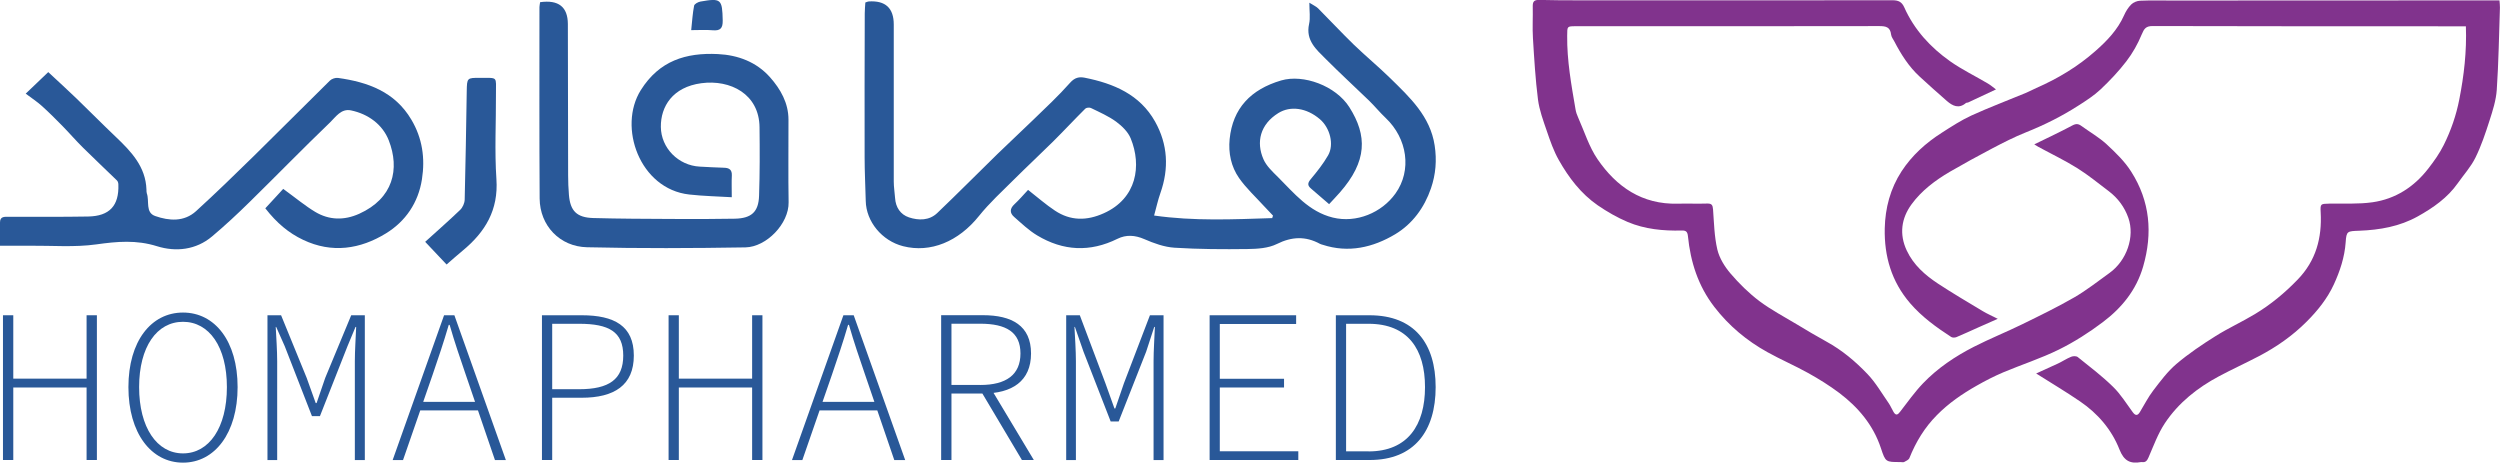 <?xml version="1.0" encoding="UTF-8"?>
<svg id="Layer_1" data-name="Layer 1" xmlns="http://www.w3.org/2000/svg" viewBox="0 0 378.26 70">
  <defs>
    <style>
      .cls-1 {
        fill: #295898;
      }

      .cls-2 {
        fill: #81338d;
      }
    </style>
  </defs>
  <path class="cls-2" d="m373.1,3.98h-1.14c-15.42,0-30.84,0-46.26-.04-1.02,0-1.29.41-1.65,1.27-.59,1.43-1.37,2.83-2.32,4.06-1.17,1.53-2.52,2.95-3.92,4.27-.99.93-2.17,1.69-3.33,2.43-2.5,1.61-5.16,2.94-7.94,4.05-1.76.7-3.45,1.57-5.13,2.45-2.15,1.13-4.29,2.3-6.39,3.52-2.22,1.3-4.3,2.87-5.8,4.93-1.53,2.1-1.89,4.5-.72,6.99,1.03,2.19,2.77,3.71,4.72,5,2.22,1.46,4.52,2.81,6.8,4.18.65.39,1.37.7,2.25,1.15-1.09.48-2.01.89-2.92,1.29-1.11.5-2.22,1.01-3.34,1.48-.22.09-.59.1-.78-.02-2.26-1.47-4.44-3.04-6.22-5.11-2.82-3.28-3.93-7.11-3.84-11.33.07-3.08.84-6,2.54-8.62,1.57-2.41,3.68-4.31,6.1-5.85,1.45-.93,2.91-1.88,4.47-2.6,2.7-1.23,5.49-2.28,8.24-3.42.54-.22,1.04-.51,1.57-.74,3.28-1.43,6.31-3.26,8.98-5.62,1.73-1.52,3.33-3.19,4.29-5.34.27-.61.63-1.21,1.1-1.68.32-.32.88-.55,1.34-.57,1.61-.07,3.23-.03,4.85-.03,16.13,0,32.26-.01,48.39-.02h1.14c.03.43.08.76.07,1.1-.14,4.15-.2,8.31-.48,12.45-.11,1.57-.61,3.13-1.1,4.65-.61,1.9-1.25,3.82-2.13,5.6-.68,1.38-1.76,2.57-2.66,3.85-1.56,2.22-3.73,3.73-6.06,5.03-2.74,1.53-5.75,2.05-8.84,2.17-1.8.07-1.96.02-2.07,1.74-.16,2.28-.87,4.39-1.8,6.41-.98,2.12-2.46,3.97-4.13,5.63-2.12,2.12-4.56,3.82-7.22,5.21-1.98,1.04-4.03,1.97-6,3.02-3.28,1.75-6.16,4.03-8.21,7.12-1.04,1.57-1.7,3.4-2.46,5.15-.23.52-.45.81-1.03.72-.03,0-.06,0-.09,0-1.65.3-2.6-.16-3.29-1.91-1.17-2.98-3.26-5.43-5.95-7.26-2.13-1.46-4.36-2.78-6.65-4.23,1.09-.5,2.22-1,3.33-1.52.67-.32,1.29-.74,1.97-1.01.28-.12.78-.13,1,.05,1.82,1.46,3.68,2.87,5.34,4.5,1.15,1.12,2.01,2.53,2.97,3.83.41.56.74.56,1.09-.02.67-1.09,1.24-2.25,2.02-3.26,1.08-1.41,2.16-2.87,3.5-4.01,1.84-1.56,3.87-2.93,5.93-4.22,1.91-1.2,4-2.15,5.94-3.32,2.39-1.44,4.52-3.2,6.46-5.21,2.79-2.87,3.71-6.32,3.5-10.19-.07-1.31-.01-1.29,1.29-1.32,2.19-.04,4.42.1,6.57-.21,3.47-.5,6.28-2.33,8.41-5.08.88-1.13,1.72-2.31,2.35-3.58,1.09-2.19,1.89-4.5,2.36-6.93.7-3.59,1.13-7.19.99-11.03"/>
  <path class="cls-2" d="m307.8,21.84c1.98-.97,3.89-1.86,5.74-2.85.56-.3.92-.28,1.39.07,1.27.92,2.65,1.71,3.8,2.76,1.37,1.27,2.76,2.61,3.74,4.17,2.84,4.46,3.26,9.29,1.79,14.36-1.03,3.54-3.23,6.23-6.08,8.38-2.09,1.58-4.33,3.01-6.68,4.17-2.7,1.33-5.6,2.26-8.38,3.43-1.39.59-2.74,1.28-4.05,2.03-2.19,1.24-4.24,2.65-6.01,4.45-1.86,1.87-3.19,4.07-4.16,6.5-.11.26-.5.44-.79.59-.15.08-.38.01-.57.01-2.22,0-2.25.02-2.95-2.1-1.16-3.5-3.43-6.19-6.32-8.37-1.48-1.11-3.07-2.1-4.69-3-2.01-1.12-4.14-2.03-6.15-3.15-3.15-1.74-5.86-4.01-8.06-6.87-2.44-3.17-3.59-6.79-3.98-10.69-.07-.68-.3-.87-.94-.85-2.8.07-5.58-.2-8.17-1.29-1.59-.67-3.11-1.55-4.53-2.52-2.55-1.76-4.39-4.19-5.89-6.84-.78-1.37-1.31-2.9-1.82-4.4-.54-1.57-1.13-3.16-1.34-4.78-.39-3.07-.57-6.17-.76-9.26-.1-1.59.01-3.2-.03-4.8-.02-.75.21-1.02.99-1,2.1.06,4.2.06,6.3.06,15.71,0,31.42.02,47.13-.01.9,0,1.42.24,1.79,1.07,1.51,3.39,3.95,6.05,6.95,8.17,1.79,1.26,3.8,2.23,5.69,3.35.41.24.77.55,1.24.9-1.46.69-2.82,1.33-4.18,1.96-.11.06-.28.03-.37.1-1.07.91-2.01.44-2.87-.3-1.39-1.2-2.76-2.45-4.12-3.69-1.65-1.51-2.82-3.37-3.84-5.33-.18-.34-.45-.68-.49-1.04-.13-1.13-.77-1.28-1.79-1.28-15.29.03-30.58.02-45.87.02-1.41,0-1.33,0-1.35,1.44-.04,3.76.63,7.44,1.26,11.12.07.44.22.87.41,1.28.94,2.11,1.64,4.41,2.93,6.29,2.86,4.17,6.73,6.86,12.13,6.72,1.48-.04,2.97.03,4.46-.02.7-.02.83.25.88.89.15,2.03.19,4.1.65,6.07.31,1.3,1.11,2.59,2,3.63,1.3,1.52,2.76,2.96,4.36,4.17,1.78,1.33,3.78,2.38,5.69,3.53,1.48.89,2.96,1.78,4.48,2.61,2.35,1.29,4.38,3,6.2,4.91,1.24,1.3,2.16,2.91,3.2,4.4.29.42.48.91.74,1.34.36.59.65.4,1-.07,1.12-1.45,2.19-2.96,3.46-4.29,2.21-2.3,4.85-4.07,7.69-5.52,2.39-1.22,4.91-2.23,7.32-3.41,2.65-1.3,5.32-2.59,7.86-4.06,1.87-1.08,3.58-2.44,5.34-3.7,2.61-1.88,3.85-5.48,2.85-8.33-.57-1.62-1.57-2.98-2.95-4.03-1.58-1.19-3.12-2.46-4.8-3.51-1.89-1.18-3.93-2.15-5.89-3.22-.19-.1-.37-.23-.59-.36"/>
  <path class="cls-1" d="m201.1,30.89c-1-.87-1.87-1.63-2.75-2.37-.54-.46-.51-.83-.04-1.4.96-1.15,1.9-2.33,2.64-3.62.94-1.64.28-4.17-1.25-5.47-2.04-1.74-4.47-2.04-6.27-.93-2.78,1.72-3.39,4.41-2.27,6.98.44,1.02,1.36,1.88,2.19,2.7,2.46,2.45,4.69,5.25,8.32,6.14,3.56.87,7.39-.73,9.47-3.64,2.51-3.5,1.8-8.33-1.48-11.43-.88-.83-1.65-1.78-2.51-2.62-2.17-2.1-4.4-4.14-6.53-6.28-1.45-1.45-3.1-2.83-2.55-5.32.21-.93.04-1.94.04-3.22.61.39,1.03.56,1.33.86,1.8,1.81,3.54,3.68,5.37,5.46,1.8,1.74,3.75,3.35,5.54,5.1,2.97,2.91,6.05,5.76,6.72,10.18.34,2.22.17,4.36-.56,6.49-1.01,2.94-2.81,5.38-5.41,6.94-3.35,2-7.06,2.88-10.99,1.59-.13-.04-.28-.07-.4-.14-2.18-1.18-4.25-1.1-6.52.03-1.29.64-2.94.74-4.43.76-3.68.05-7.38.03-11.05-.2-1.55-.1-3.13-.67-4.57-1.3-1.41-.61-2.74-.7-4.06-.05-4.16,2.06-8.22,1.85-12.15-.51-1.27-.76-2.37-1.82-3.49-2.8-.68-.59-.67-1.25.04-1.91.72-.67,1.36-1.42,2.07-2.18,1.44,1.12,2.69,2.23,4.07,3.14,2.35,1.56,4.82,1.56,7.4.39,5-2.25,5.74-7.21,4.06-11.32-.4-.98-1.31-1.87-2.19-2.52-1.16-.85-2.52-1.44-3.83-2.08-.22-.11-.68-.06-.85.1-1.65,1.64-3.23,3.34-4.88,4.98-1.95,1.93-3.96,3.8-5.91,5.74-1.81,1.8-3.71,3.54-5.3,5.52-3.09,3.86-7.32,5.63-11.48,4.57-3.2-.82-5.59-3.72-5.65-6.85-.05-2.2-.17-4.4-.17-6.6-.02-7.26,0-14.52.02-21.79,0-.55.06-1.1.09-1.63.24-.08.37-.15.5-.16q3.8-.25,3.8,3.49c0,7.92,0,15.84,0,23.75,0,.84.14,1.67.2,2.51.09,1.41.82,2.49,2.1,2.92,1.46.48,3.07.5,4.28-.66,3.08-2.94,6.07-5.96,9.11-8.93,1.77-1.72,3.59-3.4,5.36-5.12,1.91-1.85,3.87-3.67,5.63-5.66.7-.79,1.38-.93,2.22-.76,4.39.88,8.34,2.54,10.64,6.64,1.93,3.45,2.12,7.09.8,10.82-.37,1.04-.6,2.13-.95,3.39,6.02.86,11.94.58,17.87.39.04-.13.08-.26.12-.38-.47-.5-.95-.99-1.42-1.5-1.26-1.38-2.66-2.67-3.72-4.19-1.2-1.72-1.63-3.79-1.42-5.89.47-4.65,3.19-7.51,7.8-8.87,3.35-.98,8.26.8,10.32,4.06,2.71,4.28,2.72,8.15-1.45,12.9-.52.59-1.06,1.15-1.64,1.78"/>
  <path class="cls-1" d="m0,37.19C0,35.89,0,34.78,0,33.67c0-.93.64-.87,1.28-.87,4.02,0,8.04.03,12.06-.04,3.24-.06,4.68-1.64,4.57-4.83,0-.22-.07-.49-.22-.63-1.69-1.65-3.42-3.26-5.1-4.93-1.09-1.07-2.09-2.24-3.16-3.33-1.01-1.03-2.03-2.05-3.11-3.02-.69-.62-1.47-1.13-2.43-1.85,1.36-1.3,2.31-2.21,3.41-3.26,1.54,1.43,2.91,2.68,4.24,3.96,2.01,1.94,3.96,3.92,5.98,5.84,2.33,2.22,4.52,4.5,4.64,7.98,0,.19,0,.39.05.56.43,1.16-.26,2.91,1.28,3.44,2.09.73,4.35.91,6.17-.74,2.98-2.72,5.88-5.53,8.76-8.36,3.85-3.78,7.65-7.61,11.49-11.39.28-.28.83-.46,1.22-.41,4.54.63,8.61,2.1,11.1,6.3,1.68,2.82,2.11,5.85,1.61,9.04-.55,3.55-2.49,6.37-5.44,8.18-3.89,2.39-8.17,3.06-12.54.98-2.19-1.04-3.98-2.54-5.72-4.77.93-1.02,1.87-2.03,2.71-2.94,1.98,1.44,3.34,2.58,4.84,3.48,2.11,1.26,4.38,1.31,6.65.29,5.17-2.33,6.17-6.79,4.48-11.11-.93-2.38-3.08-3.99-5.73-4.54-1.48-.3-2.3,1-3.15,1.82-4.12,3.96-8.11,8.06-12.19,12.06-1.83,1.8-3.7,3.54-5.66,5.19-2.44,2.06-5.49,2.37-8.32,1.49-3.15-.99-6.06-.72-9.21-.28-3.3.46-6.7.17-10.06.2-1.41.01-2.83,0-4.51,0"/>
  <path class="cls-1" d="m81.73.33q4.17-.58,4.19,3.3c.02,7.63.02,15.27.04,22.9,0,.98.04,1.97.12,2.95.2,2.44,1.18,3.44,3.69,3.51,3.97.11,7.94.12,11.91.14,3.17.02,6.33.02,9.5-.04,2.51-.05,3.59-1.02,3.67-3.46.12-3.46.11-6.92.07-10.38-.05-5.03-4.42-7.24-8.8-6.66-4.35.58-6.16,3.52-6.13,6.61.03,3.2,2.65,5.84,5.88,6.01,1.23.07,2.45.13,3.68.17.8.02,1.22.31,1.18,1.18-.05.98-.01,1.96-.01,3.28-2.15-.13-4.3-.17-6.43-.41-7.5-.83-10.84-10.22-7.33-15.8,2.8-4.45,6.82-5.68,11.65-5.45,3.07.15,5.85,1.2,7.91,3.52,1.59,1.8,2.78,3.89,2.78,6.41.01,4.17-.05,8.34.02,12.5.06,3.22-3.35,6.76-6.53,6.82-7.98.13-15.98.17-23.97-.02-4.1-.09-7.14-3.25-7.17-7.38-.06-9.65-.03-19.29-.03-28.94,0-.22.06-.45.1-.75"/>
  <path class="cls-1" d="m67.57,40.02c-1.02-1.07-1.95-2.06-3.24-3.43,1.8-1.63,3.58-3.19,5.29-4.83.39-.37.68-1.04.69-1.57.14-5.47.22-10.95.31-16.42.04-1.99.04-2,2.02-1.99,2.76.02,2.39-.27,2.4,2.41.02,4.31-.22,8.63.07,12.92.32,4.65-1.68,7.98-5.08,10.79-.8.66-1.56,1.34-2.46,2.12"/>
  <path class="cls-1" d="m104.58,4.57c.15-1.42.22-2.57.44-3.7.05-.27.59-.56.94-.63,3.16-.56,3.32-.37,3.39,2.86.02,1.18-.36,1.58-1.52,1.48-1.01-.09-2.04-.02-3.26-.02"/>
  <g>
    <polygon class="cls-1" points="13.1 47.7 13.1 57.29 5.65 57.29 2.01 57.29 2.01 47.7 .45 47.7 .45 69.6 2.01 69.6 2.01 58.63 5.67 58.63 13.1 58.63 13.1 69.6 14.66 69.6 14.66 47.7 13.1 47.7"/>
    <path class="cls-1" d="m34.33,58.57c0-6.09-2.68-9.88-6.64-9.88s-6.64,3.79-6.64,9.88,2.68,10.03,6.64,10.03,6.64-3.91,6.64-10.03m-14.9,0c0-6.95,3.44-11.28,8.26-11.28s8.26,4.33,8.26,11.28-3.45,11.43-8.26,11.43-8.26-4.45-8.26-11.43"/>
    <path class="cls-1" d="m40.47,47.7h2.06l3.87,9.47,1.37,3.82h.13l1.31-3.82,3.93-9.47h2.06v21.91h-1.51v-14.95c0-1.57.14-3.7.2-5.19h-.1l-1.22,2.93-4.16,10.56h-1.21l-4.11-10.56-1.3-2.93h-.07c.08,1.5.22,3.62.22,5.19v14.95h-1.47v-21.91Z"/>
    <path class="cls-1" d="m62.97,60.8h9.91v1.29h-9.91v-1.29Zm4.22-13.1h1.56l7.79,21.91h-1.65l-4.41-12.89c-.89-2.6-1.68-4.89-2.45-7.57h-.13c-.78,2.67-1.56,4.97-2.45,7.57l-4.47,12.89h-1.57l7.78-21.91Z"/>
    <path class="cls-1" d="m87.63,58.89c4.51,0,6.67-1.49,6.67-5.09s-2.17-4.81-6.67-4.81h-4.08v9.9h4.08Zm-5.63-11.19h6.01c4.94,0,7.89,1.61,7.89,6.1s-2.96,6.38-7.89,6.38h-4.46v9.42h-1.55v-21.91Z"/>
    <polygon class="cls-1" points="113.8 47.7 113.8 57.29 102.71 57.29 102.71 47.7 101.16 47.7 101.16 69.6 102.71 69.6 102.71 58.63 113.8 58.63 113.8 69.6 115.36 69.6 115.36 47.7 113.8 47.7"/>
    <path class="cls-1" d="m123.39,60.8h9.91v1.29h-9.91v-1.29Zm4.22-13.1h1.56l7.79,21.91h-1.65l-4.41-12.89c-.89-2.6-1.68-4.89-2.45-7.57h-.13c-.78,2.67-1.56,4.97-2.45,7.57l-4.47,12.89h-1.57l7.78-21.91Z"/>
    <path class="cls-1" d="m149.85,58.65l6.57,10.95h-1.8l-6.25-10.51,1.48-.44Zm-1.53-.4c3.91,0,6.08-1.54,6.08-4.77s-2.17-4.5-6.08-4.5h-4.36v9.26h4.36Zm-5.92-10.56h6.32c4.39,0,7.28,1.59,7.28,5.79s-2.89,6.06-7.28,6.06h-4.76v10.06h-1.56v-21.91Z"/>
    <path class="cls-1" d="m161.32,47.7h2.06l3.87,10.28,1.37,3.82h.13l1.31-3.82,3.93-10.28h2.06v21.91h-1.51v-14.95c0-1.57.14-3.7.2-5.19h-.1l-1.22,3.74-4.16,10.56h-1.21l-4.11-10.56-1.3-3.74h-.07c.08,1.5.22,3.62.22,5.19v14.95h-1.47v-21.91Z"/>
    <polygon class="cls-1" points="183.02 47.7 183.02 69.6 196.44 69.6 196.44 68.28 184.56 68.28 184.56 58.63 194.28 58.63 194.28 57.31 184.56 57.31 184.56 49.02 196.11 49.02 196.11 47.7 183.02 47.7"/>
    <path class="cls-1" d="m207.07,68.3c5.95,0,8.54-4.02,8.54-9.73s-2.58-9.58-8.54-9.58h-3.4v19.3h3.4Zm-4.95-20.6h5.09c6.78,0,10.01,4.25,10.01,10.87s-3.22,11.03-9.97,11.03h-5.13v-21.91Z"/>
  </g>
</svg>